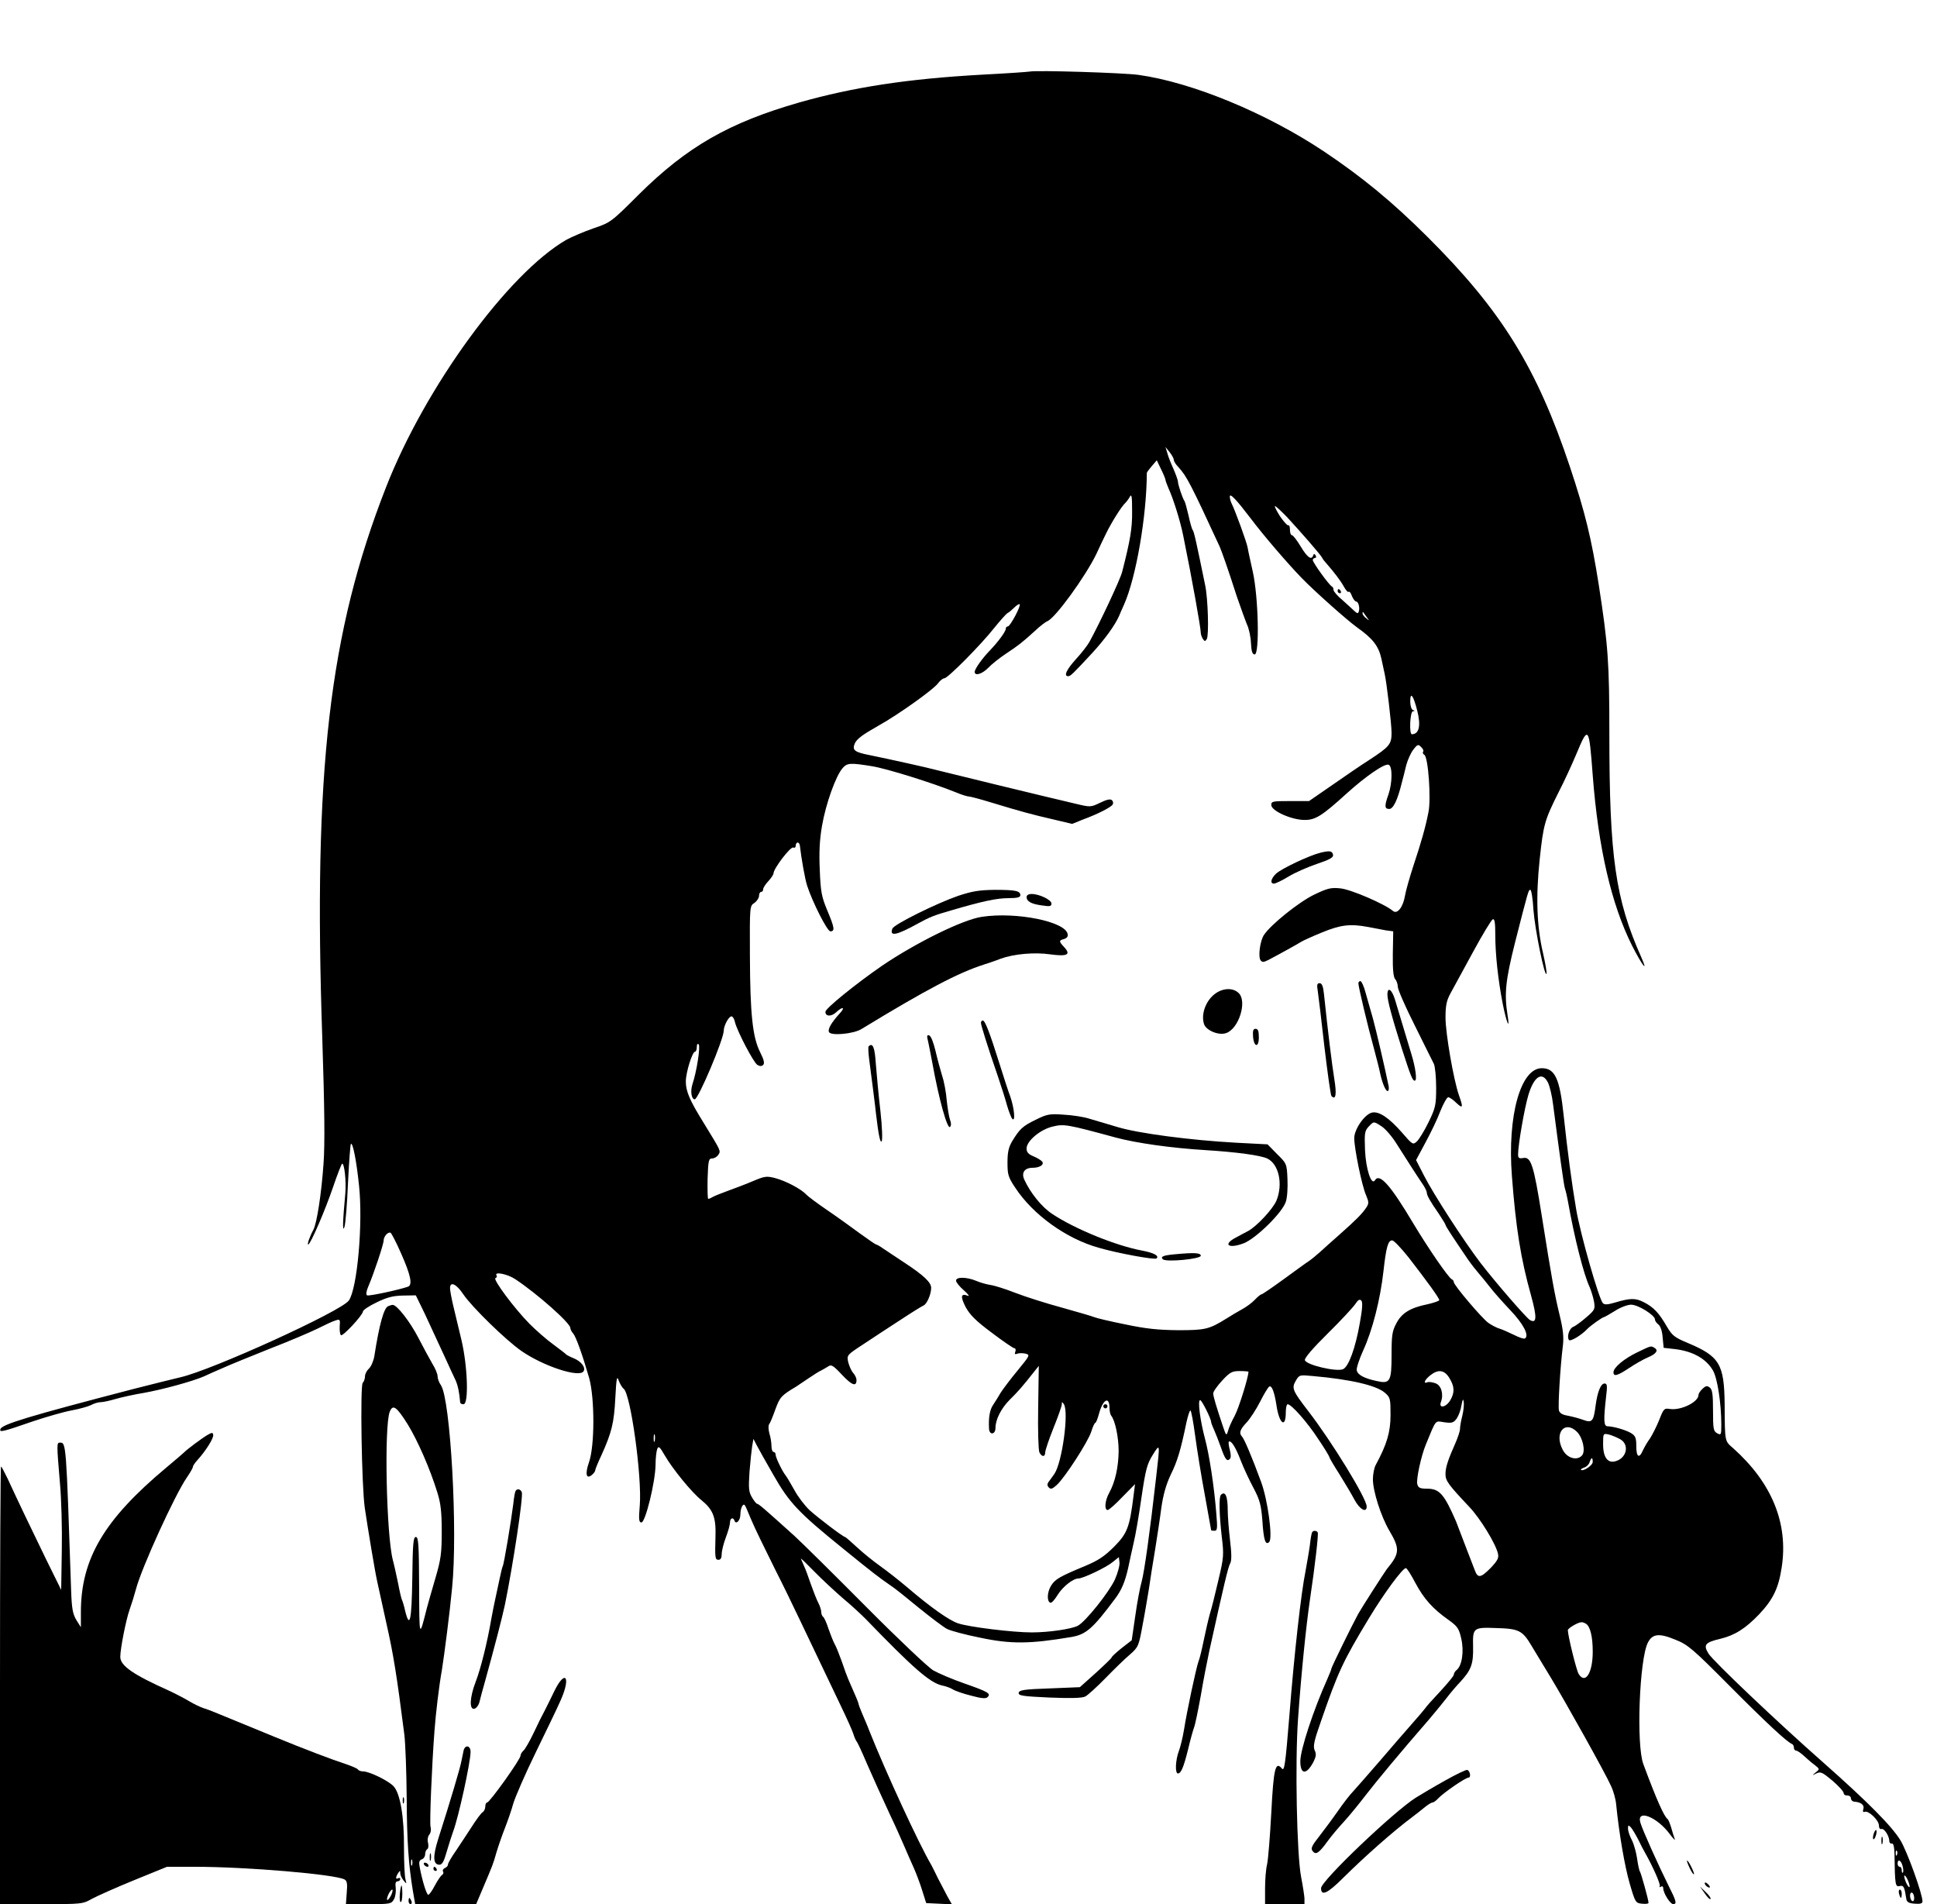 <?xml version="1.0" standalone="no"?>
<!DOCTYPE svg PUBLIC "-//W3C//DTD SVG 20010904//EN"
 "http://www.w3.org/TR/2001/REC-SVG-20010904/DTD/svg10.dtd">
<svg version="1.0" xmlns="http://www.w3.org/2000/svg"
 width="934pt" height="918pt" viewBox="0 0 934 918"
 preserveAspectRatio="xMidYMid meet">

<g transform="translate(0,918) scale(0.1,-0.1)"
fill="#000000" stroke="none">
<path d="M4965 8835 c-11 -2 -114 -9 -230 -15 -359 -20 -620 -60 -881 -134
-338 -97 -541 -213 -774 -444 -133 -133 -136 -135 -219 -163 -46 -16 -104 -41
-130 -55 -281 -162 -682 -712 -870 -1194 -274 -700 -351 -1367 -307 -2655 11
-338 13 -508 6 -605 -10 -144 -32 -287 -49 -319 -17 -31 -31 -71 -25 -71 11 0
83 168 120 277 21 62 41 113 44 113 11 0 20 -87 15 -144 -13 -140 -14 -191 -4
-161 5 17 13 112 17 212 5 100 11 185 14 188 9 9 27 -82 39 -199 20 -182 -8
-498 -49 -556 -37 -52 -659 -335 -812 -370 -30 -7 -131 -32 -225 -56 -511
-133 -636 -171 -643 -194 -6 -17 11 -13 158 38 63 21 146 45 184 52 38 7 81
19 95 26 14 8 35 14 47 14 11 0 43 7 70 15 27 8 90 22 139 30 89 16 233 55
290 80 17 8 57 26 90 40 33 15 134 56 224 92 91 35 194 79 231 97 36 18 76 37
88 40 21 7 23 5 20 -28 -1 -19 1 -39 6 -43 8 -8 105 96 106 114 0 7 30 27 66
44 51 25 80 32 128 33 l61 1 20 -41 c11 -22 38 -78 59 -125 21 -46 52 -113 69
-149 16 -36 36 -78 44 -95 11 -25 18 -59 22 -107 1 -5 8 -8 16 -8 26 0 20 183
-10 310 -14 58 -32 133 -40 167 -8 34 -15 71 -15 83 0 34 31 20 64 -30 42 -62
204 -220 280 -273 105 -73 280 -131 300 -98 11 18 -11 47 -46 62 -18 7 -35 16
-38 19 -3 4 -31 25 -63 49 -32 23 -83 68 -114 99 -72 73 -178 215 -164 220 6
2 9 8 5 13 -12 20 54 7 92 -19 108 -72 264 -211 264 -234 0 -6 6 -19 14 -27
14 -17 45 -104 77 -215 27 -98 27 -327 -1 -406 -20 -57 -13 -84 15 -60 8 7 15
16 15 21 0 5 13 37 29 71 51 112 62 159 68 278 5 95 8 110 16 85 6 -16 17 -35
24 -40 34 -25 89 -424 78 -562 -6 -70 -4 -83 8 -83 19 0 67 195 68 278 0 31 4
66 8 76 6 16 12 12 36 -30 38 -66 131 -180 178 -217 55 -45 70 -82 67 -174 -3
-105 -2 -113 15 -113 10 0 15 10 15 28 0 15 9 51 20 80 11 29 20 61 20 72 0
22 16 27 22 8 7 -20 28 2 28 30 0 15 4 34 9 41 8 12 12 9 22 -15 28 -68 45
-105 99 -214 31 -63 61 -124 67 -135 10 -18 142 -293 283 -590 32 -66 61 -131
65 -145 4 -14 11 -29 15 -35 5 -5 27 -53 49 -105 49 -111 55 -124 113 -250 25
-52 55 -120 68 -150 13 -30 33 -77 46 -105 12 -27 31 -77 41 -110 l19 -60 62
-3 62 -3 -21 37 c-11 21 -32 61 -46 88 -13 28 -29 58 -33 66 -58 98 -217 442
-298 645 -8 22 -24 59 -34 82 -10 23 -18 45 -18 48 0 5 -13 36 -50 120 -5 11
-19 49 -31 85 -13 36 -28 74 -35 85 -6 11 -19 44 -29 72 -9 29 -21 55 -26 58
-5 4 -9 14 -9 23 0 9 -6 29 -14 44 -8 15 -24 56 -36 90 -12 35 -26 74 -33 88
-6 14 -13 30 -15 35 -3 6 26 -22 64 -61 38 -39 101 -97 139 -130 39 -32 87
-77 109 -99 229 -237 310 -308 369 -321 17 -3 41 -12 52 -19 11 -7 51 -21 88
-30 51 -14 71 -15 79 -7 17 17 5 25 -112 66 -58 20 -125 49 -150 63 -25 15
-171 153 -325 308 -154 155 -309 308 -345 341 -142 128 -172 154 -179 154 -4
0 -15 14 -25 31 -16 27 -17 44 -12 123 4 50 10 106 13 125 l6 34 16 -31 c9
-17 45 -82 81 -144 75 -132 121 -181 334 -353 145 -118 174 -140 232 -180 16
-10 76 -58 134 -106 58 -47 119 -93 136 -102 17 -9 88 -28 158 -42 150 -32
242 -31 443 3 70 12 103 41 211 186 30 40 47 80 62 147 6 30 18 83 26 119 9
36 26 135 38 220 20 135 27 162 54 205 36 58 36 59 17 -105 -31 -273 -57 -457
-70 -505 -8 -27 -22 -102 -31 -167 l-17 -116 -49 -38 c-26 -21 -48 -41 -48
-45 0 -3 -35 -37 -77 -75 l-76 -68 -146 -6 c-123 -4 -146 -8 -149 -21 -2 -14
18 -17 148 -23 103 -4 157 -3 173 5 12 6 56 46 97 88 41 42 94 94 118 114 41
36 43 41 61 140 11 56 24 136 31 177 6 41 19 127 30 190 10 63 24 154 30 202
9 61 22 109 45 158 32 65 48 117 76 253 7 31 15 57 19 57 4 0 14 -55 23 -122
9 -68 30 -197 47 -288 16 -91 30 -166 30 -167 0 -2 7 -3 16 -3 14 0 15 11 9
82 -10 129 -34 286 -55 363 -23 87 -36 185 -23 185 8 0 53 -90 53 -106 0 -3 6
-20 14 -37 8 -18 22 -54 32 -82 21 -60 30 -73 44 -59 6 6 6 22 0 44 -5 18 -7
36 -5 39 10 10 33 -25 58 -91 14 -36 42 -96 62 -133 30 -57 36 -81 42 -155 6
-95 15 -122 33 -104 18 18 -7 205 -40 292 -44 120 -81 206 -91 216 -16 17 -10
34 22 68 17 18 46 63 65 100 18 36 38 69 44 73 12 8 25 -25 35 -90 13 -89 45
-114 45 -34 0 21 4 39 9 39 18 0 95 -87 147 -167 30 -44 54 -84 54 -88 0 -3
22 -41 49 -83 26 -42 59 -97 72 -122 25 -47 59 -66 59 -33 0 39 -169 314 -281
459 -76 99 -82 111 -61 147 17 29 18 29 82 23 182 -16 306 -45 347 -80 27 -23
28 -29 28 -108 0 -83 -18 -142 -71 -240 -8 -14 -14 -46 -14 -70 0 -57 39 -179
79 -247 52 -88 51 -110 -12 -186 -12 -16 -122 -187 -138 -216 -31 -57 -129
-257 -129 -263 0 -4 -9 -26 -19 -49 -68 -151 -131 -343 -131 -398 0 -66 30
-67 64 -2 12 25 14 37 5 55 -8 19 -3 45 30 138 83 240 106 290 233 500 70 116
161 240 177 240 5 0 25 -32 45 -70 41 -77 84 -126 161 -180 43 -31 50 -41 61
-90 14 -60 4 -130 -22 -151 -8 -6 -14 -17 -14 -23 0 -6 -30 -42 -66 -81 -36
-38 -69 -75 -72 -81 -4 -6 -33 -40 -64 -75 -31 -35 -101 -116 -155 -179 -54
-63 -112 -128 -127 -145 -16 -16 -49 -59 -74 -95 -25 -36 -66 -91 -90 -122
-38 -48 -43 -60 -32 -73 15 -19 30 -9 72 49 16 22 50 63 76 91 26 28 74 87
107 130 54 70 167 206 307 367 27 32 64 77 82 100 18 24 47 58 65 77 55 59 66
88 64 173 -2 91 1 93 112 89 109 -3 126 -12 169 -84 20 -34 62 -102 92 -152
70 -115 266 -466 292 -525 12 -25 23 -65 25 -90 14 -140 41 -297 65 -380 27
-93 29 -95 60 -98 18 -2 32 0 31 5 -1 17 -35 139 -41 149 -4 5 -10 34 -14 63
-4 28 -15 69 -25 89 -11 20 -19 45 -19 56 0 18 2 18 14 6 7 -8 23 -35 36 -60
12 -25 26 -52 31 -60 40 -71 77 -155 72 -163 -3 -6 -1 -7 5 -3 7 4 12 1 12 -8
0 -22 33 -76 48 -76 19 0 15 15 -23 90 -45 90 -125 267 -135 302 -21 68 79 30
142 -55 17 -23 28 -33 23 -22 -4 11 -12 36 -17 55 -6 19 -13 37 -17 40 -17 12
-54 95 -117 265 -35 93 -19 507 22 586 22 43 55 46 132 14 61 -24 84 -44 262
-223 178 -179 277 -271 301 -280 5 -2 9 -10 9 -18 0 -8 5 -14 11 -14 5 0 22
-11 37 -25 15 -14 38 -34 52 -44 25 -20 25 -20 5 -36 -19 -16 -19 -16 3 -5 21
10 29 6 78 -35 30 -26 54 -52 54 -60 0 -7 8 -12 17 -11 10 0 18 -6 18 -14 0
-8 7 -15 15 -16 33 -2 51 -16 45 -35 -4 -13 -2 -17 7 -14 18 7 68 -41 68 -66
0 -12 5 -19 12 -17 13 5 38 -34 38 -58 0 -8 5 -13 12 -12 8 2 12 -15 13 -52 2
-148 4 -158 25 -153 19 5 23 -3 32 -62 2 -15 12 -21 41 -23 26 -2 37 1 37 11
0 36 -73 239 -106 294 -41 68 -159 187 -374 377 -217 191 -530 488 -552 524
-26 42 -16 54 57 71 70 17 121 49 188 119 66 70 93 125 108 225 33 212 -47
408 -234 575 -41 36 -40 27 -41 212 -2 194 -25 231 -177 295 -65 27 -76 36
-102 80 -38 66 -64 93 -111 117 -41 21 -66 20 -143 -3 -31 -9 -46 -10 -54 -2
-19 19 -109 334 -129 453 -21 123 -42 281 -60 450 -19 181 -42 230 -106 230
-102 0 -166 -230 -144 -518 19 -251 43 -401 92 -576 30 -108 28 -139 -5 -120
-19 12 -164 179 -238 275 -83 109 -227 332 -272 420 l-39 76 45 84 c25 46 58
114 72 152 15 37 32 67 38 67 6 0 24 -12 39 -27 32 -30 34 -23 13 36 -26 74
-65 299 -65 375 0 58 5 82 24 117 13 24 62 113 108 198 46 85 89 156 96 159 9
3 12 -17 12 -75 0 -92 13 -215 36 -333 18 -91 36 -133 23 -53 -16 101 -10 165
36 348 65 255 65 255 74 255 5 0 12 -44 15 -97 7 -94 55 -330 63 -307 2 6 -6
51 -17 100 -30 127 -35 270 -16 450 18 170 24 190 91 324 27 52 65 135 86 185
58 139 61 135 79 -105 27 -350 90 -621 190 -820 49 -96 79 -134 44 -55 -125
280 -154 485 -154 1076 0 347 -6 428 -51 719 -35 223 -66 350 -139 569 -160
479 -330 754 -689 1111 -168 167 -311 285 -496 409 -277 185 -636 334 -896
370 -75 10 -486 23 -524 16z m695 -1872 c0 -7 10 -23 23 -36 39 -43 58 -79
198 -382 10 -23 37 -98 83 -241 19 -55 41 -116 49 -135 9 -19 18 -59 19 -89 2
-41 7 -55 18 -55 24 0 18 277 -9 398 -11 50 -23 103 -25 117 -4 25 -61 181
-77 212 -5 10 -9 25 -9 34 0 19 32 -15 102 -107 61 -81 177 -216 245 -286 60
-62 217 -202 267 -238 75 -53 104 -90 117 -151 7 -32 14 -66 16 -74 9 -39 33
-240 33 -283 0 -55 -10 -67 -108 -131 -35 -22 -114 -76 -177 -120 l-113 -78
-91 0 c-84 0 -91 -1 -91 -19 0 -28 96 -71 158 -72 54 -1 85 18 207 129 91 82
182 145 201 137 19 -7 18 -88 -1 -143 -20 -56 -19 -70 4 -70 19 0 40 43 60
125 6 22 16 61 22 87 7 25 22 59 34 74 20 26 24 27 38 12 9 -8 13 -19 9 -22
-3 -4 -1 -11 6 -15 19 -11 33 -213 20 -276 -14 -72 -35 -146 -73 -260 -18 -55
-36 -119 -40 -142 -9 -56 -37 -92 -58 -75 -40 34 -203 104 -253 109 -46 5 -62
1 -127 -30 -73 -35 -210 -145 -242 -194 -19 -28 -29 -103 -17 -122 8 -11 14
-11 38 1 50 26 149 81 159 88 6 4 49 24 98 44 92 38 138 43 224 27 26 -5 64
-12 84 -16 l37 -5 -2 -110 c-1 -75 3 -113 12 -121 6 -7 12 -23 12 -36 0 -13
36 -96 81 -185 45 -90 86 -174 93 -187 6 -13 11 -65 11 -115 0 -84 -3 -97 -37
-167 -20 -41 -46 -83 -56 -92 -19 -17 -21 -16 -71 42 -64 73 -112 105 -146 97
-36 -9 -85 -81 -85 -123 0 -49 37 -231 57 -275 14 -34 14 -40 1 -60 -20 -30
-50 -60 -129 -130 -35 -31 -78 -69 -95 -85 -17 -15 -41 -35 -53 -43 -13 -8
-67 -48 -121 -87 -55 -40 -103 -73 -107 -73 -4 0 -19 -12 -32 -26 -13 -14 -40
-34 -60 -45 -20 -11 -54 -31 -76 -45 -85 -53 -103 -57 -235 -57 -96 1 -155 7
-254 28 -70 14 -138 30 -150 35 -11 5 -82 25 -156 46 -74 20 -175 52 -224 71
-48 19 -103 36 -120 38 -18 3 -49 11 -69 20 -46 19 -97 20 -97 1 0 -8 17 -29
38 -47 20 -18 29 -30 19 -26 -34 13 -37 -3 -11 -54 21 -38 48 -66 126 -124 54
-41 104 -75 109 -75 6 0 8 -7 5 -16 -5 -12 -2 -15 10 -10 8 3 26 3 39 0 23 -6
21 -9 -38 -81 -34 -41 -70 -89 -81 -106 -10 -18 -27 -44 -36 -58 -17 -24 -24
-61 -21 -116 1 -33 31 -30 31 2 0 41 27 95 70 138 37 36 60 62 119 137 l20 25
-3 -200 c-2 -110 1 -208 6 -217 11 -23 28 -23 28 0 0 10 18 63 40 118 22 54
40 106 40 114 0 13 1 13 10 0 25 -39 -9 -283 -46 -336 -11 -15 -23 -33 -29
-40 -6 -9 -6 -17 3 -26 9 -9 17 -6 38 13 40 37 151 209 166 257 7 23 16 42 19
42 4 0 12 21 19 47 19 68 50 83 50 24 0 -15 4 -31 8 -36 19 -23 36 -104 36
-171 -1 -78 -17 -150 -46 -202 -20 -36 -24 -82 -7 -82 6 0 38 28 71 63 l61 62
-7 -55 c-19 -153 -30 -182 -93 -246 -47 -47 -77 -67 -139 -93 -125 -52 -146
-64 -166 -96 -19 -31 -21 -76 -3 -82 6 -2 21 15 35 38 24 39 74 79 100 79 22
0 134 53 165 79 l30 24 3 -25 c2 -14 -8 -51 -22 -83 -28 -61 -142 -204 -179
-223 -31 -16 -140 -32 -222 -32 -91 0 -304 26 -356 44 -44 15 -133 78 -245
174 -40 34 -99 80 -130 102 -31 22 -81 62 -111 90 -29 27 -56 50 -58 50 -9 0
-130 92 -172 130 -23 22 -56 65 -73 97 -18 32 -36 63 -42 70 -16 20 -48 86
-48 100 0 7 -4 13 -10 13 -5 0 -10 12 -10 28 0 15 -4 43 -10 61 -5 19 -6 39
-1 45 5 6 18 38 30 72 22 59 28 66 100 109 9 6 36 24 61 41 25 17 52 34 60 37
8 4 23 13 33 19 15 11 24 6 67 -40 48 -51 70 -59 70 -25 0 9 -7 24 -16 34 -9
10 -19 33 -24 52 -7 34 -7 34 74 87 44 29 124 82 177 116 53 35 103 66 112 70
16 6 37 54 37 85 0 26 -34 59 -125 119 -44 29 -92 61 -107 71 -15 11 -30 19
-33 19 -3 0 -38 24 -78 53 -39 29 -110 80 -157 112 -47 32 -93 66 -102 76 -27
28 -98 65 -149 79 -43 11 -51 10 -110 -15 -35 -15 -89 -35 -119 -46 -30 -11
-63 -24 -72 -29 -10 -6 -20 -10 -23 -10 -3 0 -4 44 -3 98 3 87 5 97 22 97 10
0 24 8 30 18 12 19 14 15 -70 152 -69 111 -87 154 -87 201 0 43 31 144 45 144
4 0 8 10 8 22 0 14 4 18 9 13 9 -10 -9 -129 -30 -192 -11 -33 -5 -73 11 -73
17 0 140 290 140 332 0 23 24 68 37 68 6 0 14 -12 17 -28 10 -42 89 -194 108
-206 12 -7 21 -7 28 0 8 8 3 26 -15 62 -36 72 -48 182 -49 466 -1 237 -1 239
22 253 12 9 22 24 22 34 0 11 5 19 10 19 6 0 10 6 10 13 0 7 11 24 25 39 14
15 25 32 25 38 0 22 81 129 95 124 7 -3 12 1 12 8 -1 7 3 14 8 16 6 1 11 -6
12 -15 7 -62 25 -163 35 -193 26 -80 97 -220 112 -220 23 0 20 18 -15 101 -27
65 -32 89 -36 194 -4 86 -1 147 11 215 18 105 67 242 100 278 22 24 36 25 141
8 73 -12 291 -80 407 -127 26 -11 53 -19 60 -19 7 0 56 -13 108 -29 145 -44
197 -58 297 -81 l93 -22 52 21 c73 27 135 59 143 72 4 6 3 15 -3 21 -7 7 -25
4 -57 -12 -46 -22 -47 -22 -118 -5 -142 33 -643 155 -677 164 -36 10 -221 51
-319 71 -71 14 -83 24 -69 56 10 22 37 42 115 86 95 53 268 176 288 206 9 12
22 22 29 22 16 0 178 163 242 245 27 33 54 64 62 69 8 4 23 17 34 28 11 11 22
17 25 15 7 -8 -46 -107 -57 -107 -6 0 -10 -5 -10 -11 0 -13 -35 -61 -75 -103
-38 -39 -75 -91 -75 -105 0 -22 37 -10 66 20 16 17 54 47 84 67 63 42 76 52
139 109 25 24 53 45 61 48 38 14 185 217 237 325 11 25 32 68 45 95 26 54 76
134 94 150 6 6 16 19 22 30 9 16 11 1 11 -70 1 -82 -9 -140 -48 -292 -9 -36
-105 -241 -158 -338 -9 -16 -38 -54 -65 -83 -46 -51 -60 -82 -37 -82 11 0 23
12 115 111 60 65 110 134 130 179 3 8 14 33 24 55 58 130 109 425 110 635 0 3
11 18 24 33 l24 28 21 -44 c12 -24 21 -47 21 -51 0 -4 7 -22 14 -39 24 -52 57
-158 71 -227 44 -216 85 -446 85 -470 0 -8 5 -22 10 -30 9 -13 11 -13 19 -1
11 17 6 197 -8 261 -43 209 -53 256 -60 265 -4 5 -13 37 -20 70 -8 33 -16 65
-20 70 -10 16 -31 79 -31 93 0 7 -10 34 -21 60 -12 26 -26 61 -30 77 l-9 30
20 -25 c11 -14 20 -30 20 -37z m546 -276 c71 -77 158 -177 168 -194 4 -9 16
-23 25 -33 35 -40 67 -82 82 -110 9 -16 19 -27 22 -23 4 3 11 -6 16 -21 6 -14
15 -26 20 -26 11 0 19 -30 13 -48 -3 -11 -8 -10 -21 2 -9 9 -35 32 -58 53 -24
20 -43 42 -43 49 0 7 -3 14 -7 16 -13 5 -93 116 -93 128 0 5 5 10 11 10 5 0 7
5 3 12 -6 9 -9 9 -12 0 -8 -24 -28 -10 -60 43 -18 30 -37 55 -43 55 -5 0 -9
12 -9 26 0 14 -3 23 -7 21 -5 -2 -23 18 -41 44 -17 27 -28 49 -24 49 4 0 30
-24 58 -53z m384 -482 c14 -19 14 -19 -2 -6 -10 7 -18 18 -18 24 0 6 1 8 3 6
1 -2 9 -13 17 -24z m244 -452 c18 -72 9 -112 -26 -113 -14 0 -9 110 5 111 10
0 10 2 0 6 -7 2 -13 21 -13 41 0 50 15 30 34 -45z m630 -1792 c8 -15 20 -64
25 -107 30 -231 52 -391 57 -404 3 -8 10 -37 15 -65 31 -174 75 -348 104 -410
7 -16 17 -48 21 -69 6 -37 5 -41 -37 -77 -24 -21 -52 -41 -61 -45 -20 -6 -34
-46 -23 -64 6 -10 61 23 90 54 13 14 72 56 79 56 3 0 27 14 53 30 26 17 61 30
78 30 34 0 115 -51 115 -71 0 -7 7 -17 16 -24 10 -7 19 -32 21 -62 l5 -51 53
-6 c87 -10 151 -46 184 -102 22 -36 41 -160 41 -262 0 -50 -1 -52 -20 -42 -18
10 -20 21 -20 109 0 76 -3 101 -15 111 -13 10 -19 10 -35 -5 -11 -10 -20 -23
-20 -30 0 -34 -83 -75 -136 -68 -30 5 -32 2 -54 -54 -13 -32 -33 -71 -44 -88
-12 -16 -27 -42 -34 -57 -18 -42 -32 -33 -32 20 0 41 -4 50 -27 64 -27 15 -82
31 -113 32 -17 1 -18 32 -6 139 7 56 6 67 -7 67 -18 0 -34 -39 -43 -105 -10
-79 -17 -86 -61 -70 -21 8 -54 16 -74 20 -25 4 -38 12 -42 25 -5 20 6 207 19
312 5 42 1 79 -15 145 -25 103 -39 180 -87 483 -39 246 -52 285 -90 277 -19
-3 -24 0 -24 17 0 47 31 225 50 288 27 89 66 114 94 59z m-801 -212 c18 -12
50 -49 71 -83 53 -84 106 -166 128 -198 10 -15 18 -32 18 -38 0 -13 15 -40 58
-102 17 -26 32 -50 32 -53 0 -6 35 -59 107 -165 17 -25 42 -56 55 -71 12 -14
36 -43 53 -65 16 -21 60 -71 97 -110 64 -67 93 -123 71 -137 -5 -3 -29 5 -54
18 -25 12 -56 26 -70 30 -13 4 -36 16 -52 27 -31 22 -167 182 -167 197 0 5 -4
11 -9 13 -15 5 -117 154 -187 271 -109 183 -162 243 -184 207 -17 -28 -44 53
-48 145 -3 81 -2 92 17 113 26 27 24 27 64 1z m-4728 -614 c45 -102 55 -149
33 -158 -42 -15 -190 -47 -198 -42 -6 4 -4 20 6 43 26 60 74 204 74 222 0 18
20 42 33 37 4 -1 28 -47 52 -102z m4857 -17 c89 -115 148 -196 148 -206 0 -4
-26 -13 -57 -20 -83 -17 -124 -42 -150 -92 -20 -37 -23 -58 -23 -151 0 -130
-7 -142 -72 -127 -61 13 -92 30 -96 52 -2 10 12 53 31 95 45 97 83 248 98 383
13 116 22 148 42 148 8 0 43 -37 79 -82z m-235 -316 c-21 -121 -54 -211 -81
-223 -31 -14 -180 21 -184 44 -2 10 39 58 111 129 63 62 122 126 132 141 13
20 21 25 29 17 7 -7 6 -38 -7 -108z m-537 -235 c0 -26 -46 -174 -66 -212 -15
-27 -30 -61 -33 -75 -7 -23 -9 -22 -23 20 -32 95 -48 148 -48 162 0 9 19 36
43 62 38 41 48 46 85 46 23 0 42 -2 42 -3z m969 -31 c25 -41 26 -69 4 -107
-21 -35 -57 -41 -45 -8 14 37 2 80 -26 90 -14 5 -31 8 -39 5 -22 -9 -14 11 13
33 39 31 69 27 93 -13z m62 -182 c-6 -23 -11 -52 -11 -63 0 -10 -10 -41 -22
-68 -36 -81 -48 -117 -48 -150 0 -32 14 -51 115 -158 53 -56 127 -177 138
-225 5 -21 -2 -34 -34 -68 -48 -49 -63 -52 -77 -14 -6 15 -27 70 -47 122 -20
52 -40 104 -44 115 -58 133 -80 158 -141 158 -33 0 -41 4 -46 22 -6 23 19 137
41 190 52 126 43 115 90 108 37 -5 44 -2 59 18 9 13 20 42 23 64 6 30 8 34 11
16 2 -13 -1 -43 -7 -67z m553 -77 c28 -28 42 -92 25 -113 -23 -28 -73 -15 -94
27 -42 80 10 144 69 86z m-4447 -44 c-3 -10 -5 -4 -5 12 0 17 2 24 5 18 2 -7
2 -21 0 -30z m4656 8 c44 -25 32 -89 -21 -105 -39 -13 -62 17 -62 81 0 53 0
53 28 47 15 -4 39 -14 55 -23z m-133 -109 c0 -17 -47 -48 -57 -38 -2 2 5 7 16
11 11 3 23 15 26 26 8 24 15 25 15 1z m-33 -780 c21 -13 33 -62 33 -135 0
-103 -36 -159 -68 -107 -11 18 -52 185 -52 211 0 9 49 38 65 38 6 1 15 -3 22
-7z m1500 -1114 c-3 -8 -6 -5 -6 6 -1 11 2 17 5 13 3 -3 4 -12 1 -19z m27 -54
c4 -15 5 -29 1 -32 -3 -3 -5 2 -5 11 0 10 -4 17 -10 17 -5 0 -10 7 -10 15 0
25 17 17 24 -11z m31 -84 c5 -17 4 -22 -3 -15 -5 6 -13 21 -17 35 -5 17 -4 22
3 15 5 -5 13 -21 17 -35z m25 -71 c0 -11 -4 -17 -10 -14 -5 3 -10 15 -10 26 0
11 5 17 10 14 6 -3 10 -15 10 -26z"/>
<path d="M6367 5069 c-53 -13 -187 -76 -214 -101 -25 -24 -30 -48 -10 -48 7 0
39 15 70 34 31 19 93 46 137 61 60 20 80 31 78 43 -4 20 -15 22 -61 11z"/>
<path d="M4620 4861 c-104 -36 -309 -137 -317 -158 -15 -39 19 -33 122 24 58
32 81 41 165 65 147 43 216 58 274 58 41 0 56 4 56 14 0 21 -23 26 -123 26
-74 -1 -108 -6 -177 -29z"/>
<path d="M4950 4856 c0 -21 21 -34 73 -41 39 -6 47 -5 47 9 0 18 -59 46 -96
46 -14 0 -24 -6 -24 -14z"/>
<path d="M4735 4760 c-92 -13 -320 -126 -482 -236 -129 -89 -273 -206 -273
-222 0 -23 28 -24 51 -3 33 31 47 26 17 -6 -39 -43 -57 -74 -51 -88 7 -20 119
-10 157 14 312 190 468 272 591 311 22 7 58 19 80 28 64 23 163 32 239 21 82
-11 101 -2 68 34 -27 29 -27 33 -1 40 13 4 20 12 17 24 -11 60 -247 108 -413
83z"/>
<path d="M6550 4439 c0 -16 45 -206 75 -314 13 -49 27 -103 30 -120 10 -46 26
-85 36 -85 5 0 7 10 5 23 -17 84 -61 273 -76 327 -10 36 -26 91 -35 123 -8 31
-20 57 -25 57 -6 0 -10 -5 -10 -11z"/>
<path d="M6354 4403 c3 -21 18 -141 32 -268 15 -126 30 -234 34 -239 21 -22
26 8 14 81 -11 68 -31 228 -50 411 -4 38 -10 52 -21 52 -12 0 -14 -8 -9 -37z"/>
<path d="M5845 4377 c-37 -37 -53 -94 -39 -135 11 -31 73 -56 108 -42 59 22
99 148 61 190 -30 33 -90 27 -130 -13z"/>
<path d="M6690 4385 c0 -28 21 -107 71 -265 42 -130 50 -150 61 -150 12 0 4
62 -17 130 -28 94 -65 217 -78 259 -15 51 -37 66 -37 26z"/>
<path d="M4730 4249 c0 -12 32 -114 82 -259 16 -47 36 -110 44 -140 9 -30 20
-59 25 -64 16 -17 10 50 -9 106 -11 29 -34 100 -52 158 -47 150 -70 210 -81
210 -5 0 -9 -5 -9 -11z"/>
<path d="M6042 4183 c4 -52 28 -56 28 -4 0 30 -4 41 -16 41 -11 0 -14 -9 -12
-37z"/>
<path d="M4472 4173 c3 -10 13 -62 23 -114 32 -178 73 -325 86 -312 6 6 6 19
0 34 -5 14 -12 56 -16 94 -3 39 -13 92 -22 118 -8 27 -23 81 -32 120 -9 39
-22 72 -30 75 -10 3 -12 -1 -9 -15z"/>
<path d="M4188 4135 c-2 -3 -1 -31 3 -62 10 -75 30 -231 33 -263 12 -101 20
-140 27 -133 5 5 3 68 -6 149 -9 76 -18 178 -22 227 -5 79 -15 102 -35 82z"/>
<path d="M4995 3782 c-64 -31 -78 -44 -115 -105 -17 -29 -22 -53 -22 -102 0
-57 3 -70 38 -122 85 -129 244 -244 400 -288 92 -27 273 -60 281 -52 13 13
-13 27 -71 38 -124 23 -324 104 -433 177 -49 32 -105 101 -134 165 -15 33 1
57 40 57 33 0 56 14 47 29 -4 6 -23 18 -42 26 -25 10 -34 20 -34 38 0 36 66
92 127 106 54 13 70 10 302 -53 100 -27 270 -51 436 -61 145 -9 266 -25 297
-41 55 -28 75 -123 43 -202 -18 -42 -96 -125 -137 -147 -16 -8 -41 -22 -58
-31 -66 -34 -37 -56 37 -28 59 23 186 147 203 200 7 20 10 69 8 110 -3 73 -4
75 -50 120 l-46 47 -154 8 c-218 12 -469 45 -568 75 -47 14 -107 32 -135 40
-27 9 -84 18 -125 20 -68 5 -81 3 -135 -24z"/>
<path d="M5665 3133 c-55 -5 -71 -11 -58 -24 15 -15 183 1 183 17 0 14 -30 16
-125 7z"/>
<path d="M5320 2400 c0 -5 5 -10 10 -10 6 0 10 5 10 10 0 6 -4 10 -10 10 -5 0
-10 -4 -10 -10z"/>
<path d="M6450 6330 c0 -5 5 -10 11 -10 5 0 7 5 4 10 -3 6 -8 10 -11 10 -2 0
-4 -4 -4 -10z"/>
<path d="M7894 2660 c-64 -31 -114 -73 -114 -96 0 -22 19 -17 76 21 30 20 69
42 88 50 41 17 54 34 35 46 -19 12 -16 12 -85 -21z"/>
<path d="M1872 2883 c-21 -8 -43 -88 -67 -241 -4 -24 -16 -51 -26 -60 -10 -9
-19 -26 -19 -37 0 -12 -5 -26 -11 -32 -13 -13 -5 -502 10 -603 16 -108 50
-312 60 -355 5 -22 25 -114 45 -205 33 -146 49 -245 86 -535 5 -44 10 -179 11
-300 1 -214 9 -324 30 -452 l11 -63 147 0 147 0 33 78 c47 111 48 112 65 172
9 30 27 82 40 115 13 33 32 87 41 120 10 33 59 146 110 250 51 105 105 216
119 249 51 115 20 150 -33 39 -18 -38 -39 -79 -46 -93 -8 -14 -31 -60 -51
-103 -20 -42 -43 -82 -51 -88 -7 -6 -13 -17 -13 -23 0 -18 -149 -226 -161
-226 -5 0 -9 -9 -9 -20 0 -10 -6 -23 -13 -27 -7 -4 -30 -35 -51 -68 -21 -33
-56 -85 -77 -117 -22 -31 -39 -61 -39 -67 0 -7 -7 -14 -15 -17 -8 -4 -12 -11
-9 -16 4 -6 2 -13 -4 -17 -7 -4 -22 -27 -35 -51 -13 -25 -27 -45 -32 -45 -8 0
-29 68 -41 132 -5 25 -3 34 10 39 9 3 16 14 16 24 0 11 5 22 10 25 6 3 7 17 4
31 -4 13 -1 31 6 39 7 8 10 25 6 38 -5 21 6 289 19 462 6 82 22 218 36 295 11
69 38 277 49 395 28 275 -8 910 -54 977 -9 12 -16 32 -16 43 0 11 -11 38 -25
60 -13 22 -43 78 -67 124 -40 78 -105 162 -125 160 -4 0 -14 -3 -21 -6z m94
-570 c48 -78 108 -215 143 -329 16 -51 21 -93 21 -187 0 -106 -4 -135 -31
-227 -17 -58 -35 -121 -40 -140 -38 -150 -37 -152 -38 103 -1 202 -3 237 -16
237 -12 0 -15 -31 -17 -200 -3 -202 -12 -245 -34 -158 -5 24 -13 50 -17 58 -3
8 -11 42 -17 75 -7 33 -18 85 -26 115 -31 121 -42 641 -15 713 15 39 33 26 87
-60z m21 -2125 c-3 -7 -5 -2 -5 12 0 14 2 19 5 13 2 -7 2 -19 0 -25z"/>
<path d="M999 2261 c-26 -15 -99 -70 -109 -81 -3 -3 -43 -38 -90 -77 -299
-250 -410 -439 -410 -696 l0 -72 -22 35 c-17 29 -22 54 -25 140 -24 718 -24
715 -54 715 -16 0 -16 -5 0 -195 7 -74 11 -220 9 -325 l-3 -190 -74 150 c-72
148 -133 275 -185 388 -15 31 -29 57 -31 57 -3 0 -5 -475 -5 -1055 l0 -1055
199 0 c195 0 199 0 245 26 26 14 118 55 204 90 l157 64 135 0 c249 0 674 -36
721 -61 12 -6 15 -20 11 -63 l-4 -56 109 0 c106 0 110 1 123 24 7 13 10 38 8
55 -3 21 0 31 9 31 7 0 13 5 13 11 0 5 -4 7 -10 4 -13 -8 -13 5 0 25 9 13 10
13 10 -1 0 -8 7 -24 16 -35 15 -18 15 -18 9 6 -4 14 -7 81 -7 150 1 151 -18
263 -50 298 -25 27 -117 72 -148 72 -10 0 -21 4 -24 9 -3 5 -29 16 -58 26 -65
21 -197 71 -343 131 -60 25 -144 59 -185 76 -41 17 -88 36 -105 43 -16 7 -41
16 -54 20 -13 4 -45 19 -70 34 -25 15 -68 37 -96 50 -172 77 -235 120 -235
163 0 40 28 181 45 228 9 25 23 70 31 100 27 102 186 451 245 537 16 23 29 46
29 51 0 5 10 20 23 34 39 43 79 106 75 121 -2 12 -7 11 -29 -2z m888 -2216
c-7 -14 -15 -25 -19 -25 -4 0 -2 11 4 25 6 14 15 25 19 25 4 0 2 -11 -4 -25z"/>
<path d="M2486 1992 c-3 -5 -8 -33 -11 -63 -10 -80 -45 -292 -51 -300 -2 -4
-9 -31 -15 -61 -6 -29 -15 -71 -20 -93 -5 -22 -14 -67 -20 -100 -19 -112 -51
-240 -75 -302 -29 -75 -32 -136 -7 -131 10 2 21 17 25 33 4 17 16 62 27 100
44 159 82 304 96 370 39 192 89 521 81 541 -6 15 -22 19 -30 6z"/>
<path d="M5887 1973 c-10 -10 -8 -93 4 -200 11 -89 10 -101 -16 -211 -15 -65
-33 -137 -41 -162 -7 -25 -20 -81 -29 -125 -9 -44 -20 -91 -26 -105 -11 -30
-56 -240 -70 -330 -6 -36 -17 -82 -25 -103 -16 -43 -19 -107 -4 -107 15 0 28
32 49 117 10 43 23 89 28 103 6 14 20 84 33 155 12 72 31 168 41 215 72 326
91 406 101 423 7 13 7 48 -1 112 -6 52 -11 116 -11 143 0 69 -12 96 -33 75z"/>
<path d="M6327 1793 c-3 -5 -8 -33 -11 -63 -4 -30 -14 -86 -21 -125 -21 -103
-54 -393 -78 -699 -19 -235 -24 -267 -36 -252 -31 37 -40 0 -51 -214 -6 -113
-15 -224 -20 -247 -6 -23 -10 -76 -10 -117 l0 -76 95 0 95 0 0 28 c-1 15 -8
61 -16 102 -21 105 -30 555 -15 763 15 215 39 449 57 572 26 174 42 319 38
327 -6 10 -22 10 -27 1z"/>
<path d="M2236 743 c-2 -10 -7 -34 -11 -53 -6 -33 -51 -185 -112 -376 -27 -85
-25 -124 6 -124 13 0 22 16 35 63 10 34 24 78 31 97 26 69 83 329 84 383 1 30
-24 38 -33 10z"/>
<path d="M6970 597 c-52 -29 -116 -67 -142 -83 -108 -68 -458 -402 -458 -437
0 -40 31 -26 107 50 106 105 242 225 333 293 18 14 46 35 61 48 15 12 31 22
36 22 6 0 18 9 28 20 24 26 131 100 146 100 13 0 8 32 -6 37 -6 2 -53 -21
-105 -50z"/>
<path d="M1942 500 c0 -14 2 -19 5 -12 2 6 2 18 0 25 -3 6 -5 1 -5 -13z"/>
<path d="M9035 340 c-4 -12 -5 -24 -2 -27 3 -2 8 5 12 17 4 12 5 24 2 27 -3 2
-8 -5 -12 -17z"/>
<path d="M9072 305 c0 -16 2 -22 5 -12 2 9 2 23 0 30 -3 6 -5 -1 -5 -18z"/>
<path d="M2072 225 c0 -16 2 -22 5 -12 2 9 2 23 0 30 -3 6 -5 -1 -5 -18z"/>
<path d="M8147 175 c9 -19 18 -33 21 -31 4 5 -26 66 -33 66 -3 0 3 -16 12 -35z"/>
<path d="M2045 190 c3 -5 11 -10 16 -10 6 0 7 5 4 10 -3 6 -11 10 -16 10 -6 0
-7 -4 -4 -10z"/>
<path d="M2090 170 c0 -5 5 -10 11 -10 5 0 7 5 4 10 -3 6 -8 10 -11 10 -2 0
-4 -4 -4 -10z"/>
<path d="M8220 101 c0 -10 19 -25 25 -20 1 2 -3 10 -11 17 -8 7 -14 8 -14 3z"/>
<path d="M1928 50 c-2 -22 0 -40 4 -40 5 0 8 18 8 40 0 22 -2 40 -4 40 -2 0
-6 -18 -8 -40z"/>
<path d="M8220 52 c12 -18 25 -31 28 -27 3 3 -7 18 -23 33 l-28 27 23 -33z"/>
<path d="M9157 50 c3 -11 7 -20 9 -20 2 0 4 9 4 20 0 11 -4 20 -9 20 -5 0 -7
-9 -4 -20z"/>
<path d="M1970 15 c0 -8 4 -15 10 -15 5 0 7 7 4 15 -4 8 -8 15 -10 15 -2 0 -4
-7 -4 -15z"/>
</g>
</svg>

